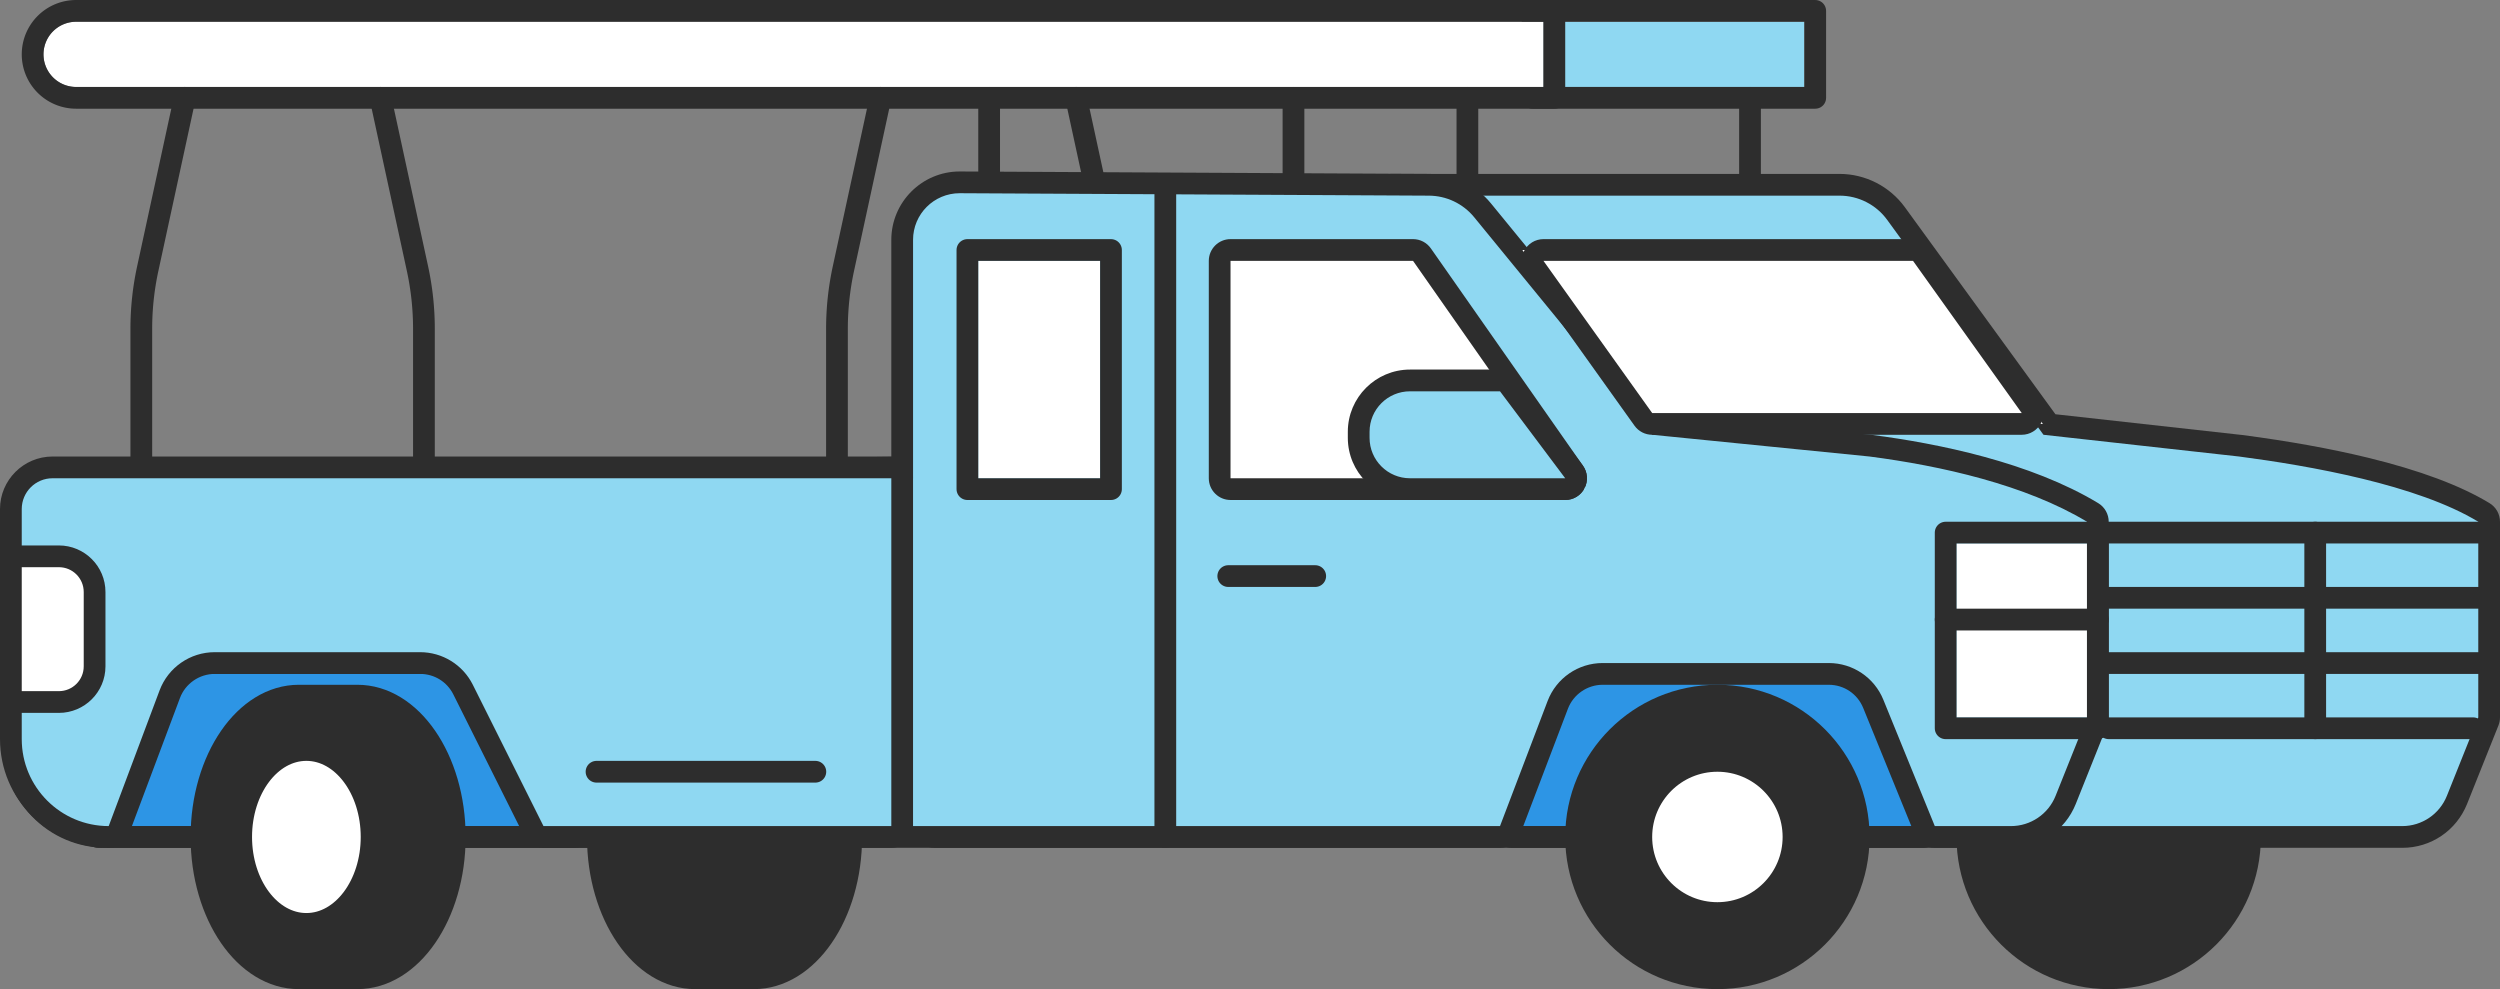 <svg xmlns="http://www.w3.org/2000/svg" width="176.268" height="69.741" viewBox="0 0 176.268 69.741">
  <rect x="0" y="0" width="176.268" height="69.741" fill="#808080" stroke="none"/>
  <g id="Pickup_with_Ladder" data-name="Pickup with Ladder" transform="translate(88.134 35.254)">
    <g id="Group_1761" data-name="Group 1761" transform="translate(-86.601 -33.721)">
      <g id="Rectangle_2032" data-name="Rectangle 2032" transform="translate(107.293)" fill="#8fd8f2" stroke="#2d2d2d" stroke-linecap="round" stroke-linejoin="round" stroke-width="1.533">
        <rect width="18.393" height="4.598" stroke="none"/>
        <rect x="-0.766" y="-0.766" width="19.926" height="6.131" fill="none"/>
      </g>
      <g id="Rectangle_2033" data-name="Rectangle 2033" transform="translate(1.533)" fill="#fff" stroke="#2d2d2d" stroke-linecap="round" stroke-linejoin="round" stroke-width="1.533">
        <path d="M2.3,0H105.761a0,0,0,0,1,0,0V4.6a0,0,0,0,1,0,0H2.3A2.3,2.3,0,0,1,0,2.3v0A2.3,2.3,0,0,1,2.3,0Z" stroke="none"/>
        <path d="M2.3-.766H106.527a0,0,0,0,1,0,0V5.365a0,0,0,0,1,0,0H2.3A3.066,3.066,0,0,1-.766,2.3v0A3.066,3.066,0,0,1,2.3-.766Z" fill="none"/>
      </g>
      <g id="Group_1749" data-name="Group 1749" transform="translate(8.43 5.365)">
        <path id="Path_3894" data-name="Path 3894" d="M9.566,4.5,6.954,16.546A20.028,20.028,0,0,0,6.5,20.787v9.856" transform="translate(-6.5 -4.5)" fill="none" stroke="#2d2d2d" stroke-linecap="round" stroke-linejoin="round" stroke-width="1.533"/>
      </g>
      <g id="Group_1750" data-name="Group 1750" transform="translate(25.291 5.365)">
        <path id="Path_3895" data-name="Path 3895" d="M17.5,4.5l2.612,12.046a20.028,20.028,0,0,1,.454,4.241v9.856" transform="translate(-17.5 -4.5)" fill="none" stroke="#2d2d2d" stroke-linecap="round" stroke-linejoin="round" stroke-width="1.533"/>
      </g>
      <g id="Group_1751" data-name="Group 1751" transform="translate(57.479 5.365)">
        <path id="Path_3896" data-name="Path 3896" d="M41.566,4.5,38.954,16.546a20.028,20.028,0,0,0-.454,4.241v9.856" transform="translate(-38.5 -4.5)" fill="none" stroke="#2d2d2d" stroke-linecap="round" stroke-linejoin="round" stroke-width="1.533"/>
      </g>
      <g id="Group_1752" data-name="Group 1752" transform="translate(74.339 5.365)">
        <path id="Path_3897" data-name="Path 3897" d="M49.5,4.5l2.612,12.046a20.028,20.028,0,0,1,.454,4.241v9.856" transform="translate(-49.5 -4.5)" fill="none" stroke="#2d2d2d" stroke-linecap="round" stroke-linejoin="round" stroke-width="1.533"/>
      </g>
      <g id="Group_1753" data-name="Group 1753" transform="translate(68.208 5.365)">
        <line id="Line_2333" data-name="Line 2333" y2="6.216" transform="translate(0 0)" fill="none" stroke="#2d2d2d" stroke-linecap="round" stroke-linejoin="round" stroke-width="1.533"/>
      </g>
      <g id="Group_1754" data-name="Group 1754" transform="translate(89.667 5.365)">
        <line id="Line_2334" data-name="Line 2334" y2="6.216" transform="translate(0 0)" fill="none" stroke="#2d2d2d" stroke-linecap="round" stroke-linejoin="round" stroke-width="1.533"/>
      </g>
      <g id="Group_1755" data-name="Group 1755" transform="translate(101.929 5.365)">
        <line id="Line_2335" data-name="Line 2335" y2="6.216" transform="translate(0 0)" fill="none" stroke="#2d2d2d" stroke-linecap="round" stroke-linejoin="round" stroke-width="1.533"/>
      </g>
      <g id="Group_1756" data-name="Group 1756" transform="translate(121.855 5.365)">
        <line id="Line_2336" data-name="Line 2336" y2="6.216" transform="translate(0 0)" fill="none" stroke="#2d2d2d" stroke-linecap="round" stroke-linejoin="round" stroke-width="1.533"/>
      </g>
      <g id="Group_1760" data-name="Group 1760" transform="translate(0 11.589)">
        <g id="Group_1759" data-name="Group 1759">
          <ellipse id="Ellipse_895" data-name="Ellipse 895" cx="9.963" cy="9.963" rx="9.963" ry="9.963" transform="translate(137.182 35.926)" fill="#2d2d2d" stroke="#2d2d2d" stroke-linecap="round" stroke-linejoin="round" stroke-width="1.533"/>
          <circle id="Ellipse_896" data-name="Ellipse 896" cx="9.693" cy="9.693" r="9.693" transform="translate(137.066 36.438)" fill="#2d2d2d"/>
          <g id="Path_3898" data-name="Path 3898" transform="translate(8.986 -8.327)" fill="#8fd8f2" stroke-linecap="round" stroke-linejoin="round">
            <path d="M 158.858 54.217 L 55.39 54.217 L 54.889 54.217 L 54.688 53.756 L 49.803 42.549 L 19.458 30.404 L 19.743 28.926 L 92.931 28.926 L 86.846 9.226 L 86.54 8.234 L 87.579 8.234 L 119.184 8.234 C 120.753 8.234 122.241 8.991 123.164 10.26 L 133.982 25.136 L 147.441 26.631 L 147.448 26.632 L 147.456 26.633 C 152.932 27.35 160.355 28.747 164.615 31.337 L 164.983 31.56 L 164.983 31.991 L 164.983 45.786 L 164.983 45.934 L 164.928 46.071 L 162.715 51.606 C 162.08 53.192 160.566 54.217 158.858 54.217 Z" stroke="none"/>
            <path d="M 87.579 9 L 93.97 29.692 L 19.743 29.692 L 50.38 41.954 L 55.391 53.45 L 158.858 53.45 C 160.242 53.45 161.488 52.607 162.003 51.321 L 164.217 45.786 L 164.217 31.991 C 159.925 29.383 152.336 28.045 147.356 27.393 L 133.561 25.86 L 122.544 10.711 C 121.762 9.636 120.513 9 119.184 9 L 87.579 9 M 87.579 7.467 L 119.184 7.467 C 120.997 7.467 122.717 8.343 123.783 9.809 L 134.403 24.412 L 147.526 25.87 C 147.535 25.871 147.545 25.872 147.555 25.873 C 150.835 26.302 153.813 26.839 156.406 27.469 C 160.076 28.36 162.971 29.441 165.013 30.682 C 165.47 30.96 165.749 31.456 165.749 31.991 L 165.749 45.786 C 165.749 45.981 165.712 46.174 165.64 46.355 L 163.427 51.89 C 162.674 53.769 160.881 54.983 158.858 54.983 L 55.391 54.983 C 54.781 54.983 54.229 54.622 53.985 54.063 L 49.226 43.144 L 19.173 31.115 C 18.491 30.842 18.099 30.124 18.238 29.402 C 18.377 28.681 19.008 28.16 19.743 28.16 L 91.892 28.16 L 86.114 9.452 C 85.97 8.987 86.056 8.482 86.345 8.09 C 86.634 7.698 87.092 7.467 87.579 7.467 Z" stroke="none" fill="#2d2d2d"/>
          </g>
          <path id="Path_3899" data-name="Path 3899" d="M34.369,32H38.5c3.791,0,6.865,4.46,6.865,9.963s-3.075,9.963-6.865,9.963H34.369c-3.792,0-6.867-4.46-6.867-9.963S30.577,32,34.369,32Z" transform="translate(13.119 3.926)" fill="#2d2d2d" stroke="#2d2d2d" stroke-linecap="round" stroke-linejoin="round" stroke-width="1.533"/>
          <g id="Rectangle_2034" data-name="Rectangle 2034" transform="translate(105.761 34.394)" fill="#2d95e5" stroke="#2d2d2d" stroke-linecap="round" stroke-linejoin="round" stroke-width="1.533">
            <rect width="27.59" height="10.729" stroke="none"/>
            <rect x="-0.766" y="-0.766" width="29.123" height="12.262" fill="none"/>
          </g>
          <g id="Path_3900" data-name="Path 3900" transform="translate(-0.934 -8.387)" fill="#8fd8f2" stroke-linecap="round" stroke-linejoin="round">
            <path d="M 141.188 54.276 L 135.818 54.276 L 135.302 54.276 L 135.108 53.799 L 131.48 44.891 C 130.959 43.609 129.728 42.781 128.344 42.781 L 112.399 42.781 C 111.002 42.781 109.731 43.658 109.234 44.964 L 105.879 53.782 L 105.691 54.276 L 105.162 54.276 L 39.254 54.276 L 11.664 54.276 L 6.895 54.276 C 5.11 54.276 3.442 53.57 2.199 52.287 C 0.956 51.003 0.303 49.313 0.36 47.528 L 0.935 29.727 L 0.959 28.995 L 1.691 28.986 L 63.011 28.229 L 63.011 12.177 C 63.011 9.941 64.83 8.122 67.066 8.122 L 67.101 8.122 L 100.133 8.293 C 101.611 8.293 102.999 8.951 103.936 10.098 L 116.284 25.189 L 131.296 26.69 L 131.307 26.691 L 131.318 26.693 C 135.871 27.284 142.278 28.579 146.943 31.395 L 147.313 31.619 L 147.313 32.051 L 147.313 45.846 L 147.313 45.994 L 147.259 46.131 L 145.045 51.665 C 144.41 53.252 142.896 54.276 141.188 54.276 Z" stroke="none"/>
            <path d="M 67.067 8.888 C 65.252 8.888 63.778 10.36 63.778 12.177 L 63.778 28.986 L 1.701 29.752 L 1.126 47.552 C 1.022 50.811 3.635 53.51 6.895 53.51 L 105.162 53.51 L 108.518 44.692 C 109.131 43.079 110.676 42.014 112.399 42.014 L 128.344 42.014 C 130.033 42.014 131.554 43.036 132.19 44.601 L 135.818 53.51 L 141.188 53.51 C 142.573 53.51 143.819 52.667 144.334 51.381 L 146.547 45.846 L 146.547 32.051 C 142.223 29.441 136.228 28.103 131.219 27.453 L 115.892 25.92 L 103.343 10.583 C 102.555 9.619 101.375 9.06 100.129 9.06 L 67.095 8.888 C 67.085 8.888 67.076 8.888 67.067 8.888 M 67.067 7.355 L 67.108 7.355 L 100.134 7.527 C 101.845 7.528 103.447 8.289 104.53 9.613 L 116.676 24.458 L 131.372 25.928 C 131.387 25.929 131.402 25.931 131.417 25.933 C 136.043 26.533 142.56 27.854 147.339 30.739 C 147.799 31.016 148.08 31.514 148.08 32.051 L 148.08 45.846 C 148.08 46.041 148.043 46.234 147.97 46.415 L 145.757 51.95 C 145.004 53.829 143.211 55.043 141.188 55.043 L 135.818 55.043 C 135.194 55.043 134.633 54.665 134.398 54.088 L 130.77 45.18 C 130.367 44.187 129.415 43.547 128.344 43.547 L 112.399 43.547 C 111.318 43.547 110.335 44.226 109.95 45.237 L 106.595 54.055 C 106.369 54.65 105.799 55.043 105.162 55.043 L 6.895 55.043 C 4.9 55.043 3.037 54.253 1.648 52.82 C 0.26 51.386 -0.47 49.498 -0.406 47.503 L 0.169 29.703 C 0.195 28.883 0.862 28.23 1.682 28.219 L 62.245 27.472 L 62.245 12.177 C 62.245 9.518 64.408 7.355 67.067 7.355 Z" stroke="none" fill="#2d2d2d"/>
          </g>
          <g id="Rectangle_2035" data-name="Rectangle 2035" transform="translate(6.131 34.394)" fill="#2d95e5" stroke="#2d2d2d" stroke-linecap="round" stroke-linejoin="round" stroke-width="1.533">
            <rect width="32.188" height="10.729" stroke="none"/>
            <rect x="-0.766" y="-0.766" width="33.721" height="12.262" fill="none"/>
          </g>
          <g id="Group_1757" data-name="Group 1757" transform="translate(12.673 35.926)">
            <path id="Path_3901" data-name="Path 3901" d="M16.133,32h4.128c3.792,0,6.865,4.46,6.865,9.963s-3.073,9.963-6.865,9.963H16.133c-3.792,0-6.865-4.46-6.865-9.963S12.341,32,16.133,32Z" transform="translate(-9.268 -32)" fill="#2d2d2d" stroke="#2d2d2d" stroke-linecap="round" stroke-linejoin="round" stroke-width="1.533"/>
            <ellipse id="Ellipse_897" data-name="Ellipse 897" cx="4.598" cy="6.131" rx="4.598" ry="6.131" transform="translate(2.798 3.832)" fill="#fff" stroke="#2d2d2d" stroke-linecap="round" stroke-linejoin="round" stroke-width="1.533"/>
          </g>
          <ellipse id="Ellipse_898" data-name="Ellipse 898" cx="9.963" cy="9.963" rx="9.963" ry="9.963" transform="translate(109.593 35.926)" fill="#2d2d2d" stroke="#2d2d2d" stroke-linecap="round" stroke-linejoin="round" stroke-width="1.533"/>
          <ellipse id="Ellipse_899" data-name="Ellipse 899" cx="5.365" cy="5.365" rx="5.365" ry="5.365" transform="translate(114.191 40.525)" fill="#fff" stroke="#2d2d2d" stroke-linecap="round" stroke-linejoin="round" stroke-width="1.533"/>
          <g id="Rectangle_2036" data-name="Rectangle 2036" transform="translate(136.416 25.197)" fill="#fff" stroke="#2d2d2d" stroke-linecap="round" stroke-linejoin="round" stroke-width="1.533">
            <rect width="9.197" height="12.262" stroke="none"/>
            <rect x="-0.766" y="-0.766" width="10.729" height="13.795" fill="none"/>
          </g>
          <line id="Line_2337" data-name="Line 2337" x1="10.729" transform="translate(135.65 30.562)" fill="none" stroke="#2d2d2d" stroke-linecap="round" stroke-linejoin="round" stroke-width="1.533"/>
          <g id="Path_3902" data-name="Path 3902" transform="translate(-1 -1.401)" fill="#8fd8f2" stroke-linecap="round" stroke-linejoin="round">
            <path d="M 63.077 47.291 L 62.311 47.291 L 37.786 47.291 L 37.313 47.291 L 37.101 46.867 L 32.118 36.901 C 31.54 35.746 30.379 35.028 29.088 35.028 L 14.608 35.028 C 13.204 35.028 11.929 35.911 11.437 37.226 L 7.849 46.793 L 7.662 47.291 L 7.131 47.291 C 3.328 47.291 0.234 44.196 0.234 40.393 L 0.234 24.172 C 0.234 22.552 1.552 21.234 3.172 21.234 L 62.311 21.234 L 63.077 21.234 L 63.077 22 L 63.077 46.524 L 63.077 47.291 Z" stroke="none"/>
            <path d="M 62.311 46.524 L 62.311 22 L 3.172 22 C 1.972 22 1 22.972 1 24.172 L 1 40.393 C 1 43.779 3.745 46.524 7.131 46.524 L 10.719 36.957 C 11.326 35.337 12.876 34.262 14.608 34.262 L 29.088 34.262 C 30.662 34.262 32.1 35.151 32.803 36.558 L 37.786 46.524 L 62.311 46.524 M 62.311 48.057 L 37.786 48.057 C 37.206 48.057 36.675 47.729 36.415 47.21 L 31.432 37.244 C 30.986 36.35 30.087 35.795 29.088 35.795 L 14.608 35.795 C 13.521 35.795 12.535 36.478 12.155 37.494 L 8.566 47.062 C 8.342 47.661 7.77 48.057 7.131 48.057 C 2.905 48.057 -0.533 44.619 -0.533 40.393 L -0.533 24.172 C -0.533 22.129 1.129 20.467 3.172 20.467 L 62.311 20.467 C 63.157 20.467 63.843 21.153 63.843 22 L 63.843 46.524 C 63.843 47.371 63.157 48.057 62.311 48.057 Z" stroke="none" fill="#2d2d2d"/>
          </g>
          <line id="Line_2338" data-name="Line 2338" x2="15.429" transform="translate(40.526 41.291)" fill="none" stroke="#2d2d2d" stroke-linecap="round" stroke-linejoin="round" stroke-width="1.533"/>
          <g id="Group_1758" data-name="Group 1758" transform="translate(67.442)">
            <g id="Rectangle_2037" data-name="Rectangle 2037" transform="translate(0 5.271)" fill="#fff" stroke="#2d2d2d" stroke-linecap="round" stroke-linejoin="round" stroke-width="1.533">
              <rect width="8.59" height="15.328" stroke="none"/>
              <rect x="-0.766" y="-0.766" width="10.123" height="16.86" fill="none"/>
            </g>
            <line id="Line_2339" data-name="Line 2339" y1="45.889" transform="translate(13.188)" fill="#fff" stroke="#2d2d2d" stroke-linecap="round" stroke-linejoin="round" stroke-width="1.533"/>
            <g id="Path_3903" data-name="Path 3903" transform="translate(-38.818 -6.729)" fill="#fff" stroke-linecap="round" stroke-linejoin="round">
              <path d="M 81.674 28.094 L 80.202 28.094 L 56.604 28.094 L 55.838 28.094 L 55.838 27.328 L 55.838 12 L 55.838 11.234 L 56.604 11.234 L 69.473 11.234 L 69.872 11.234 L 70.101 11.561 L 80.83 26.888 L 81.674 28.094 Z" stroke="none"/>
              <path d="M 56.604 12 L 56.604 27.328 L 80.202 27.328 L 69.473 12 L 56.604 12 M 56.604 10.467 L 69.473 10.467 C 69.973 10.467 70.442 10.711 70.729 11.121 L 81.458 26.449 C 81.786 26.917 81.826 27.529 81.562 28.036 C 81.298 28.542 80.774 28.86 80.202 28.86 L 56.604 28.86 C 55.758 28.86 55.072 28.174 55.072 27.328 L 55.072 12 C 55.072 11.154 55.758 10.467 56.604 10.467 Z" stroke="none" fill="#2d2d2d"/>
            </g>
          </g>
          <g id="Path_3904" data-name="Path 3904" transform="translate(32.031 -3.532)" fill="#8fd8f2" stroke-linecap="round" stroke-linejoin="round">
            <path d="M 78.328 24.897 L 76.795 24.897 L 65.851 24.897 C 63.856 24.897 62.234 23.275 62.234 21.28 L 62.234 20.851 C 62.234 18.856 63.856 17.234 65.851 17.234 L 72.197 17.234 L 72.58 17.234 L 72.81 17.54 L 77.408 23.671 L 78.328 24.897 Z" stroke="none"/>
            <path d="M 65.851 18 C 64.277 18 63 19.277 63 20.851 L 63 21.28 C 63 22.854 64.277 24.131 65.851 24.131 L 76.795 24.131 L 72.197 18 L 65.851 18 M 65.851 16.467 L 72.197 16.467 C 72.679 16.467 73.133 16.694 73.423 17.08 L 78.021 23.211 C 78.369 23.676 78.425 24.297 78.166 24.817 C 77.906 25.336 77.375 25.664 76.795 25.664 L 65.851 25.664 C 63.434 25.664 61.467 23.697 61.467 21.28 L 61.467 20.851 C 61.467 18.434 63.434 16.467 65.851 16.467 Z" stroke="none" fill="#2d2d2d"/>
          </g>
          <line id="Line_2340" data-name="Line 2340" x2="26.057" transform="translate(147.145 29.029)" fill="none" stroke="#2d2d2d" stroke-linecap="round" stroke-linejoin="round" stroke-width="1.533"/>
          <line id="Line_2341" data-name="Line 2341" x2="26.057" transform="translate(147.145 33.627)" fill="none" stroke="#2d2d2d" stroke-linecap="round" stroke-linejoin="round" stroke-width="1.533"/>
          <line id="Line_2342" data-name="Line 2342" x2="26.057" transform="translate(147.145 24.431)" fill="none" stroke="#2d2d2d" stroke-linecap="round" stroke-linejoin="round" stroke-width="1.533"/>
          <line id="Line_2343" data-name="Line 2343" x1="25.694" transform="translate(147.145 38.225)" fill="none" stroke="#2d2d2d" stroke-linecap="round" stroke-linejoin="round" stroke-width="1.533"/>
          <line id="Line_2344" data-name="Line 2344" y1="13.795" transform="translate(161.707 24.431)" fill="none" stroke="#2d2d2d" stroke-linecap="round" stroke-linejoin="round" stroke-width="1.533"/>
          <g id="Path_3905" data-name="Path 3905" transform="translate(36.293 -6.729)" fill="#fff" stroke-linecap="round" stroke-linejoin="round">
            <path d="M 106.21 23.496 L 104.721 23.496 L 78.664 23.496 L 78.269 23.496 L 78.04 23.175 L 70.376 12.445 L 69.511 11.234 L 71 11.234 L 97.057 11.234 L 97.451 11.234 L 97.681 11.555 L 105.344 22.284 L 106.21 23.496 Z" stroke="none"/>
            <path d="M 71 12 L 78.664 22.729 L 104.721 22.729 L 97.057 12 L 71 12 M 71 10.467 L 97.057 10.467 C 97.552 10.467 98.017 10.706 98.304 11.109 L 105.968 21.838 C 106.302 22.306 106.346 22.92 106.084 23.431 C 105.821 23.941 105.295 24.262 104.721 24.262 L 78.664 24.262 C 78.169 24.262 77.704 24.023 77.417 23.62 L 69.753 12.891 C 69.419 12.424 69.374 11.809 69.637 11.299 C 69.9 10.788 70.426 10.467 71 10.467 Z" stroke="none" fill="#2d2d2d"/>
          </g>
          <g id="Path_3906" data-name="Path 3906" transform="translate(-1 0.778)" fill="#fff" stroke-linecap="round" stroke-linejoin="round">
            <path d="M 3.619 35.597 L 1 35.597 L 0.234 35.597 L 0.234 34.831 L 0.234 26.091 L 0.234 25.325 L 1 25.325 L 3.619 25.325 C 5.007 25.325 6.136 26.454 6.136 27.841 L 6.136 33.082 C 6.136 34.469 5.007 35.597 3.619 35.597 Z" stroke="none"/>
            <path d="M 3.619 34.831 C 4.587 34.831 5.37 34.048 5.37 33.082 L 5.37 27.841 C 5.37 26.874 4.587 26.091 3.619 26.091 L 1 26.091 L 1 34.831 L 3.619 34.831 M 3.619 36.364 L 1 36.364 C 0.153 36.364 -0.533 35.677 -0.533 34.831 L -0.533 26.091 C -0.533 25.244 0.153 24.558 1 24.558 L 3.619 24.558 C 5.43 24.558 6.903 26.031 6.903 27.841 L 6.903 33.082 C 6.903 34.891 5.43 36.364 3.619 36.364 Z" stroke="none" fill="#2d2d2d"/>
          </g>
          <line id="Line_2345" data-name="Line 2345" x1="6.131" transform="translate(85.068 27.496)" fill="none" stroke="#2d2d2d" stroke-linecap="round" stroke-linejoin="round" stroke-width="1.533"/>
        </g>
      </g>
    </g>
  </g>
</svg>
